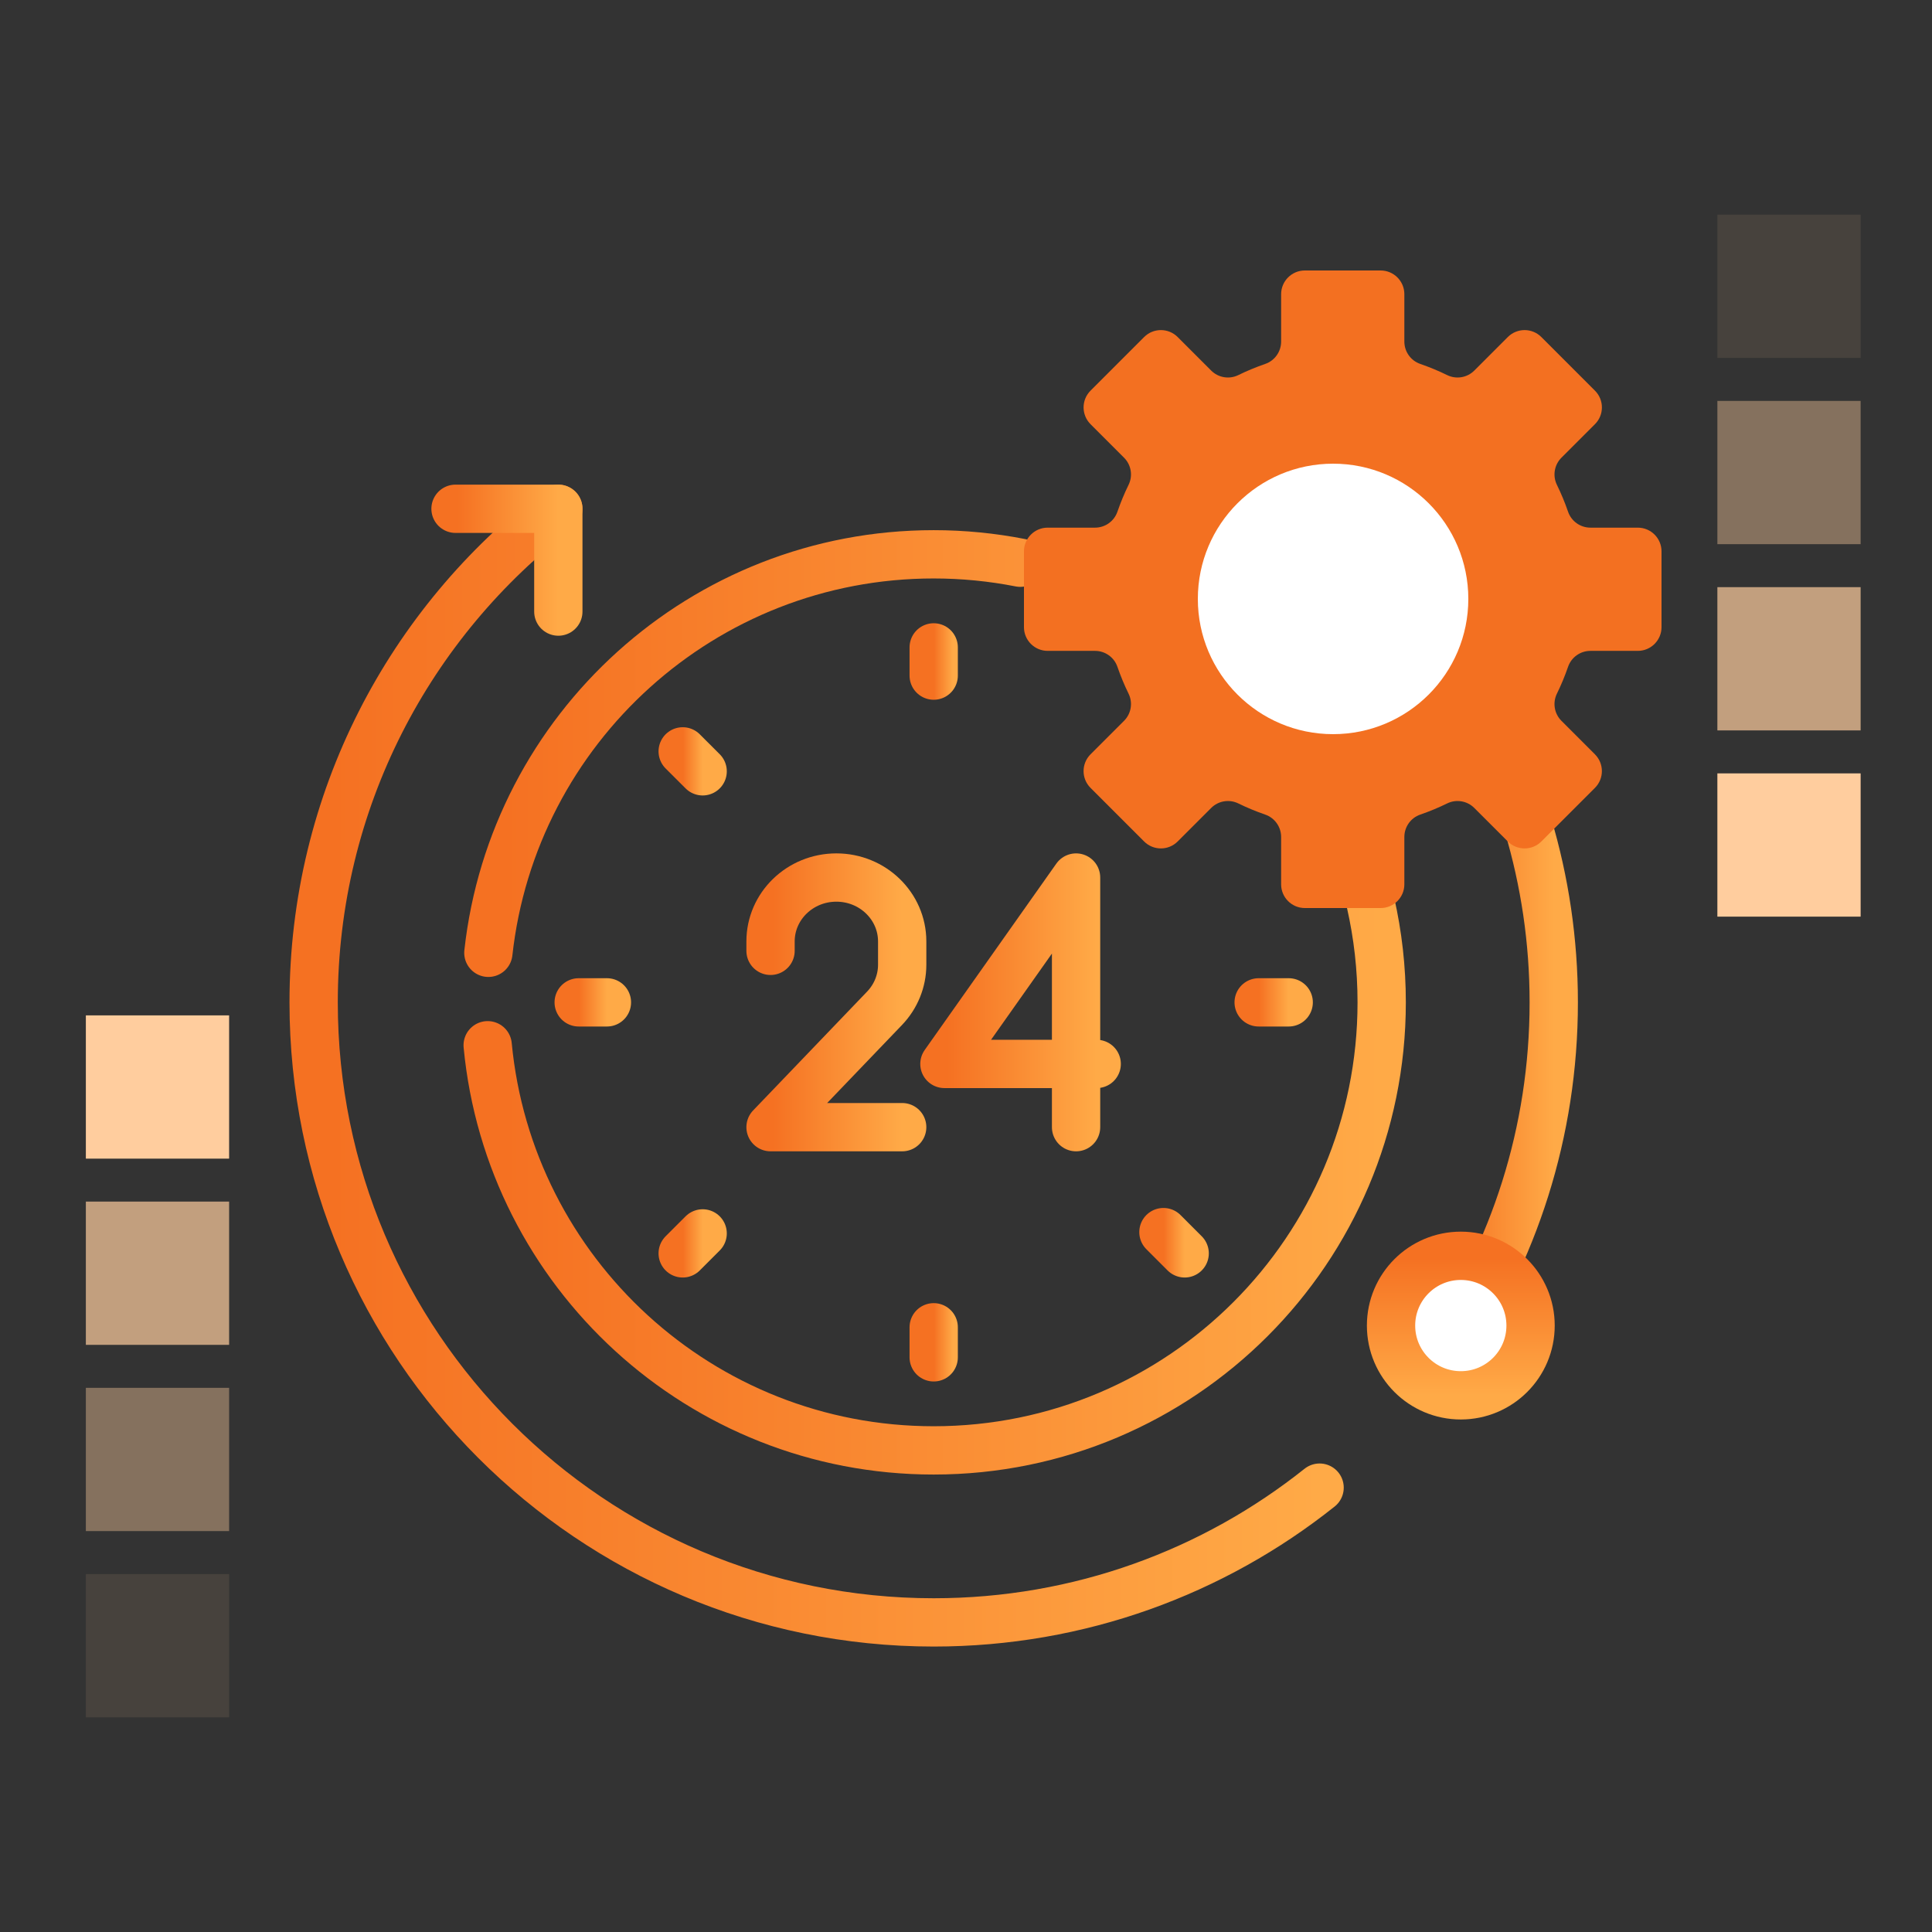 <svg width="100" height="100" viewBox="0 0 100 100" fill="none" xmlns="http://www.w3.org/2000/svg">
<rect x="0" y="0" width="100" height="100" fill="#333333" stroke="none"/>
<rect opacity="0.1" x="11.859" y="88.889" width="7.415" height="7.415" transform="rotate(-180 11.859 88.889)" fill="#FFCD9E"/>
<rect opacity="0.4" x="11.859" y="79.249" width="7.415" height="7.415" transform="rotate(-180 11.859 79.249)" fill="#FFCD9E"/>
<rect opacity="0.7" x="11.859" y="69.609" width="7.415" height="7.415" transform="rotate(-180 11.859 69.609)" fill="#FFCD9E"/>
<rect x="11.859" y="59.971" width="7.415" height="7.415" transform="rotate(-180 11.859 59.971)" fill="#FFCD9E"/>
<rect opacity="0.1" x="88.891" y="11.111" width="7.415" height="7.415" fill="#FFCD9E"/>
<rect opacity="0.4" x="88.891" y="20.751" width="7.415" height="7.415" fill="#FFCD9E"/>
<rect opacity="0.7" x="88.891" y="30.391" width="7.415" height="7.415" fill="#FFCD9E"/>
<rect x="88.891" y="40.03" width="7.415" height="7.415" fill="#FFCD9E"/>
<g clip-path="url(#clip0_15985_271334)">
<path d="M25.242 54.102C26.36 65.868 36.267 75.072 48.326 75.072C61.134 75.072 71.516 64.689 71.516 51.882C71.516 50.109 71.317 48.384 70.94 46.725M52.809 29.126C51.358 28.842 49.86 28.691 48.326 28.691C36.386 28.691 26.555 37.716 25.278 49.317" stroke="url(#paint0_linear_15985_271334)" stroke-width="2.5" stroke-miterlimit="10" stroke-linecap="round" stroke-linejoin="round"/>
<path d="M55.697 58.342V45.421L48.883 55.069H56.765" stroke="url(#paint1_linear_15985_271334)" stroke-width="2.5" stroke-miterlimit="10" stroke-linecap="round" stroke-linejoin="round"/>
<path d="M39.883 49.215V48.728C39.883 46.901 41.408 45.421 43.29 45.421C45.172 45.421 46.697 46.902 46.697 48.728V49.936C46.697 50.773 46.37 51.578 45.783 52.19L39.883 58.342H46.697" stroke="url(#paint2_linear_15985_271334)" stroke-width="2.5" stroke-miterlimit="10" stroke-linecap="round" stroke-linejoin="round"/>
<path d="M48.328 33.509V34.969" stroke="url(#paint3_linear_15985_271334)" stroke-width="2.5" stroke-miterlimit="10" stroke-linecap="round" stroke-linejoin="round"/>
<path d="M48.328 68.7V70.255" stroke="url(#paint4_linear_15985_271334)" stroke-width="2.5" stroke-miterlimit="10" stroke-linecap="round" stroke-linejoin="round"/>
<path d="M29.953 51.882H31.414" stroke="url(#paint5_linear_15985_271334)" stroke-width="2.5" stroke-miterlimit="10" stroke-linecap="round" stroke-linejoin="round"/>
<path d="M65.148 51.882H66.703" stroke="url(#paint6_linear_15985_271334)" stroke-width="2.5" stroke-miterlimit="10" stroke-linecap="round" stroke-linejoin="round"/>
<path d="M35.336 38.891L36.369 39.923" stroke="url(#paint7_linear_15985_271334)" stroke-width="2.5" stroke-miterlimit="10" stroke-linecap="round" stroke-linejoin="round"/>
<path d="M60.219 63.774L61.318 64.874" stroke="url(#paint8_linear_15985_271334)" stroke-width="2.5" stroke-miterlimit="10" stroke-linecap="round" stroke-linejoin="round"/>
<path d="M35.336 64.874L36.369 63.841" stroke="url(#paint9_linear_15985_271334)" stroke-width="2.5" stroke-miterlimit="10" stroke-linecap="round" stroke-linejoin="round"/>
<path d="M28.9 26.334C21.203 32.197 16.234 41.459 16.234 51.881C16.234 69.606 30.603 83.975 48.328 83.975C55.879 83.975 62.821 81.365 68.302 77" stroke="url(#paint10_linear_15985_271334)" stroke-width="2.5" stroke-miterlimit="10" stroke-linecap="round" stroke-linejoin="round"/>
<path d="M79.088 42.704C79.955 45.612 80.422 48.692 80.422 51.881C80.422 58.604 78.354 64.844 74.82 70" stroke="url(#paint11_linear_15985_271334)" stroke-width="2.5" stroke-miterlimit="10" stroke-linecap="round" stroke-linejoin="round"/>
<path fill-rule="evenodd" clip-rule="evenodd" d="M79.222 68.611C79.222 70.606 77.606 72.222 75.611 72.222C73.617 72.222 72 70.606 72 68.611C72 66.617 73.617 65 75.611 65C77.606 65 79.222 66.617 79.222 68.611Z" fill="white" stroke="url(#paint12_linear_15985_271334)" stroke-width="2.5"/>
<path d="M28.899 31.655V26.334H23.578" stroke="url(#paint13_linear_15985_271334)" stroke-width="2.5" stroke-miterlimit="10" stroke-linecap="round" stroke-linejoin="round"/>
<path d="M86 32.462V28.538C86 27.86 85.451 27.311 84.772 27.311H82.321C81.799 27.311 81.333 26.981 81.163 26.487C80.999 26.009 80.805 25.544 80.585 25.094C80.355 24.624 80.45 24.06 80.82 23.69L82.554 21.956C83.034 21.476 83.034 20.699 82.554 20.22L79.78 17.445C79.301 16.966 78.524 16.966 78.044 17.445L76.31 19.18C75.94 19.55 75.376 19.645 74.905 19.415C74.456 19.195 73.991 19.002 73.513 18.837C73.019 18.667 72.689 18.201 72.689 17.679V15.227C72.689 14.55 72.139 14 71.462 14H67.538C66.861 14 66.311 14.55 66.311 15.227V17.679C66.311 18.201 65.981 18.667 65.487 18.837C65.009 19.002 64.544 19.195 64.095 19.415C63.624 19.645 63.06 19.55 62.69 19.18L60.956 17.445C60.476 16.966 59.699 16.966 59.22 17.445L56.446 20.22C55.966 20.699 55.966 21.476 56.446 21.956L58.18 23.69C58.55 24.06 58.645 24.624 58.415 25.094C58.195 25.544 58.002 26.009 57.837 26.487C57.667 26.981 57.201 27.311 56.679 27.311H54.227C53.55 27.311 53 27.86 53 28.538V32.462C53 33.14 53.55 33.689 54.227 33.689H56.679C57.201 33.689 57.667 34.019 57.837 34.513C58.002 34.991 58.195 35.456 58.415 35.905C58.645 36.376 58.55 36.94 58.18 37.31L56.445 39.044C55.966 39.524 55.966 40.301 56.445 40.78L59.219 43.554C59.699 44.034 60.476 44.034 60.956 43.554L62.69 41.82C63.06 41.45 63.624 41.355 64.094 41.585C64.544 41.805 65.009 41.998 65.487 42.163C65.98 42.333 66.311 42.799 66.311 43.321V45.773C66.311 46.45 66.86 47 67.538 47H71.461C72.139 47 72.689 46.45 72.689 45.773V43.321C72.689 42.799 73.019 42.333 73.513 42.163C73.991 41.998 74.456 41.805 74.905 41.585C75.375 41.355 75.939 41.45 76.309 41.82L78.044 43.554C78.523 44.034 79.301 44.034 79.78 43.554L82.554 40.78C83.033 40.301 83.033 39.524 82.554 39.044L80.82 37.31C80.449 36.94 80.355 36.376 80.585 35.905C80.805 35.456 80.998 34.991 81.163 34.513C81.333 34.019 81.799 33.689 82.321 33.689H84.772C85.451 33.689 86 33.139 86 32.462Z" fill="#F37021"/>
<circle cx="69" cy="31" r="7" fill="white"/>
</g>
<defs>
<linearGradient id="paint0_linear_15985_271334" x1="26.111" y1="65.307" x2="71.516" y2="65.307" gradientUnits="userSpaceOnUse">
<stop stop-color="#F57122"/>
<stop offset="1" stop-color="#FFAA47"/>
</linearGradient>
<linearGradient id="paint1_linear_15985_271334" x1="49.031" y1="55.622" x2="56.765" y2="55.622" gradientUnits="userSpaceOnUse">
<stop stop-color="#F57122"/>
<stop offset="1" stop-color="#FFAA47"/>
</linearGradient>
<linearGradient id="paint2_linear_15985_271334" x1="40.011" y1="55.622" x2="46.697" y2="55.622" gradientUnits="userSpaceOnUse">
<stop stop-color="#F57122"/>
<stop offset="1" stop-color="#FFAA47"/>
</linearGradient>
<linearGradient id="paint3_linear_15985_271334" x1="48.347" y1="34.662" x2="49.328" y2="34.662" gradientUnits="userSpaceOnUse">
<stop stop-color="#F57122"/>
<stop offset="1" stop-color="#FFAA47"/>
</linearGradient>
<linearGradient id="paint4_linear_15985_271334" x1="48.347" y1="69.927" x2="49.328" y2="69.927" gradientUnits="userSpaceOnUse">
<stop stop-color="#F57122"/>
<stop offset="1" stop-color="#FFAA47"/>
</linearGradient>
<linearGradient id="paint5_linear_15985_271334" x1="29.981" y1="52.671" x2="31.414" y2="52.671" gradientUnits="userSpaceOnUse">
<stop stop-color="#F57122"/>
<stop offset="1" stop-color="#FFAA47"/>
</linearGradient>
<linearGradient id="paint6_linear_15985_271334" x1="65.178" y1="52.671" x2="66.703" y2="52.671" gradientUnits="userSpaceOnUse">
<stop stop-color="#F57122"/>
<stop offset="1" stop-color="#FFAA47"/>
</linearGradient>
<linearGradient id="paint7_linear_15985_271334" x1="35.355" y1="39.706" x2="36.369" y2="39.706" gradientUnits="userSpaceOnUse">
<stop stop-color="#F57122"/>
<stop offset="1" stop-color="#FFAA47"/>
</linearGradient>
<linearGradient id="paint8_linear_15985_271334" x1="60.239" y1="64.642" x2="61.318" y2="64.642" gradientUnits="userSpaceOnUse">
<stop stop-color="#F57122"/>
<stop offset="1" stop-color="#FFAA47"/>
</linearGradient>
<linearGradient id="paint9_linear_15985_271334" x1="35.355" y1="64.656" x2="36.369" y2="64.656" gradientUnits="userSpaceOnUse">
<stop stop-color="#F57122"/>
<stop offset="1" stop-color="#FFAA47"/>
</linearGradient>
<linearGradient id="paint10_linear_15985_271334" x1="17.212" y1="71.84" x2="68.302" y2="71.84" gradientUnits="userSpaceOnUse">
<stop stop-color="#F57122"/>
<stop offset="1" stop-color="#FFAA47"/>
</linearGradient>
<linearGradient id="paint11_linear_15985_271334" x1="74.925" y1="64.253" x2="80.422" y2="64.253" gradientUnits="userSpaceOnUse">
<stop stop-color="#F57122"/>
<stop offset="1" stop-color="#FFAA47"/>
</linearGradient>
<linearGradient id="paint12_linear_15985_271334" x1="77.702" y1="65.136" x2="77.702" y2="72.222" gradientUnits="userSpaceOnUse">
<stop stop-color="#F57122"/>
<stop offset="1" stop-color="#FFAA47"/>
</linearGradient>
<linearGradient id="paint13_linear_15985_271334" x1="23.678" y1="30.535" x2="28.899" y2="30.535" gradientUnits="userSpaceOnUse">
<stop stop-color="#F57122"/>
<stop offset="1" stop-color="#FFAA47"/>
</linearGradient>
<clipPath id="clip0_15985_271334">
<rect width="72" height="72" fill="white" transform="translate(14 14)"/>
</clipPath>
</defs>
</svg>
